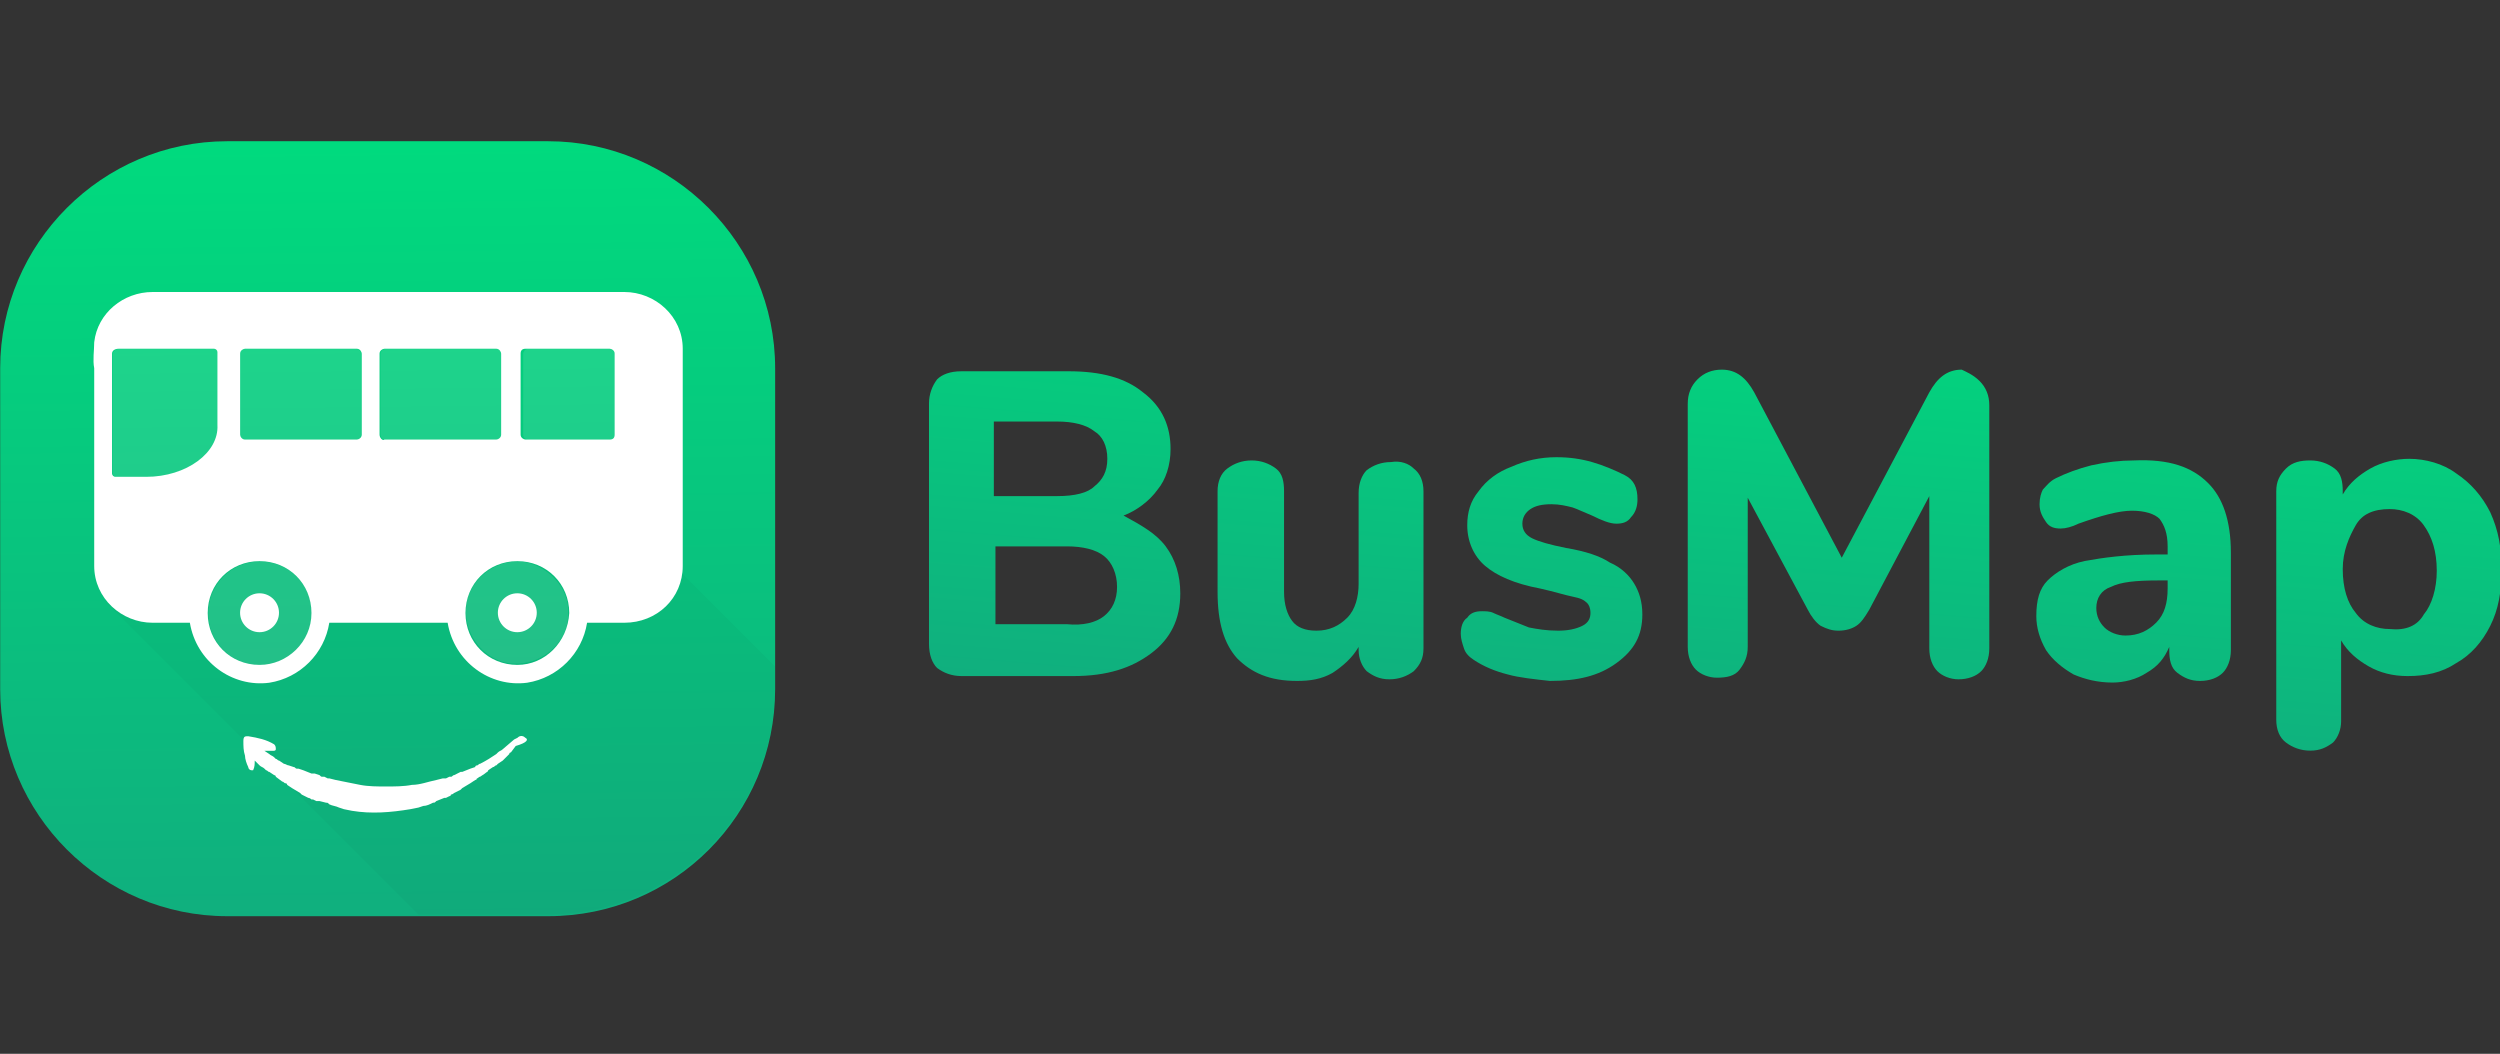 <?xml version="1.0" encoding="utf-8"?>
<!-- Generator: Adobe Illustrator 23.0.1, SVG Export Plug-In . SVG Version: 6.00 Build 0)  -->
<svg version="1.1" id="Layer_1" xmlns="http://www.w3.org/2000/svg" xmlns:xlink="http://www.w3.org/1999/xlink" x="0px" y="0px"
	 viewBox="0 0 154.2 65" style="enable-background:new 0 0 154.2 65;" xml:space="preserve">
<rect x="0" y="0" width="154.2" height="65" fill="#333333" stroke="none"/>
<style type="text/css">
	.st0{fill:url(#SVGID_1_);}
	.st1{fill:url(#SVGID_2_);}
	.st2{fill:url(#SVGID_3_);}
	.st3{fill:url(#SVGID_4_);}
	.st4{fill:url(#SVGID_5_);}
	.st5{fill:url(#SVGID_6_);}
	.st6{fill:url(#Path_219_1_);}
	.st7{opacity:3.000000e-02;enable-background:new    ;}
	.st8{fill:none;}
	.st9{fill:#0EC77C;}
	.st10{opacity:0.1;fill:#FFFFFF;enable-background:new    ;}
	.st11{fill:#FFFFFF;}
	.st12{opacity:0.1;}
</style>
<g>
	
		<linearGradient id="SVGID_1_" gradientUnits="userSpaceOnUse" x1="64.076" y1="1124.932" x2="66.682" y2="1094.186" gradientTransform="matrix(1 0 0 1 0 -1082.967)">
		<stop  offset="0" style="stop-color:#10AF7E"/>
		<stop  offset="1" style="stop-color:#00DB7E"/>
	</linearGradient>
	<path class="st0" d="M71.9,33.7c0.6,0.8,0.9,1.8,0.9,2.9c0,1.6-0.6,2.8-1.8,3.7c-1.2,0.9-2.7,1.4-4.8,1.4h-6.9
		c-0.6,0-1.1-0.2-1.5-0.5c-0.3-0.3-0.5-0.8-0.5-1.5V24.9c0-0.6,0.2-1.1,0.5-1.5c0.3-0.3,0.8-0.5,1.5-0.5h6.6c2,0,3.5,0.4,4.6,1.3
		c1.2,0.9,1.7,2.1,1.7,3.5c0,1-0.3,1.9-0.8,2.5c-0.5,0.7-1.3,1.3-2.1,1.6C70.4,32.4,71.3,32.9,71.9,33.7z M61.3,30.6h3.9
		c1.1,0,1.9-0.2,2.3-0.6c0.5-0.4,0.8-0.9,0.8-1.7c0-0.8-0.3-1.4-0.8-1.7c-0.5-0.4-1.3-0.6-2.3-0.6h-3.9V30.6z M68.1,38
		c0.5-0.4,0.8-1,0.8-1.8c0-0.8-0.3-1.5-0.8-1.9s-1.3-0.6-2.3-0.6h-4.4v4.8h4.4C66.8,38.6,67.6,38.4,68.1,38z"/>
	
		<linearGradient id="SVGID_2_" gradientUnits="userSpaceOnUse" x1="80.785" y1="1126.348" x2="83.39" y2="1095.602" gradientTransform="matrix(1 0 0 1 0 -1082.967)">
		<stop  offset="0" style="stop-color:#10AF7E"/>
		<stop  offset="1" style="stop-color:#00DB7E"/>
	</linearGradient>
	<path class="st1" d="M87.2,28.9c0.4,0.3,0.6,0.8,0.6,1.4V40c0,0.6-0.2,1-0.6,1.4c-0.4,0.3-0.9,0.5-1.5,0.5c-0.6,0-1-0.2-1.4-0.5
		c-0.3-0.3-0.5-0.8-0.5-1.3v-0.2c-0.4,0.7-1,1.2-1.6,1.6c-0.7,0.4-1.4,0.5-2.2,0.5c-1.7,0-2.8-0.5-3.7-1.4c-0.8-0.9-1.2-2.2-1.2-4.1
		v-6.2c0-0.6,0.2-1.1,0.6-1.4c0.4-0.3,0.9-0.5,1.5-0.5c0.6,0,1.1,0.2,1.5,0.5c0.4,0.3,0.5,0.8,0.5,1.4v6.2c0,0.8,0.2,1.4,0.5,1.8
		c0.3,0.4,0.8,0.6,1.5,0.6c0.8,0,1.4-0.3,1.9-0.8s0.7-1.3,0.7-2.1v-5.6c0-0.6,0.2-1.1,0.5-1.4c0.4-0.3,0.9-0.5,1.5-0.5
		C86.4,28.4,86.9,28.6,87.2,28.9z"/>
	
		<linearGradient id="SVGID_3_" gradientUnits="userSpaceOnUse" x1="95.101" y1="1127.561" x2="97.706" y2="1096.815" gradientTransform="matrix(1 0 0 1 0 -1082.967)">
		<stop  offset="0" style="stop-color:#10AF7E"/>
		<stop  offset="1" style="stop-color:#00DB7E"/>
	</linearGradient>
	<path class="st2" d="M93,41.6c-0.8-0.2-1.5-0.5-2.1-0.9c-0.3-0.2-0.5-0.4-0.6-0.7c-0.1-0.3-0.2-0.6-0.2-0.9c0-0.4,0.1-0.8,0.4-1
		c0.2-0.3,0.5-0.4,0.9-0.4c0.2,0,0.5,0,0.7,0.1s0.5,0.2,0.7,0.3c0.5,0.2,1,0.4,1.5,0.6c0.5,0.1,1.1,0.2,1.8,0.2
		c0.6,0,1.1-0.1,1.5-0.3c0.4-0.2,0.5-0.5,0.5-0.8s-0.1-0.5-0.2-0.6c-0.2-0.2-0.4-0.3-0.9-0.4c-0.5-0.1-1.1-0.3-2-0.5
		c-1.6-0.3-2.7-0.8-3.4-1.4c-0.7-0.6-1.1-1.5-1.1-2.5c0-0.8,0.2-1.5,0.7-2.1c0.5-0.7,1.2-1.2,2-1.5c0.9-0.4,1.8-0.6,2.8-0.6
		c0.8,0,1.5,0.1,2.2,0.3c0.7,0.2,1.4,0.5,2,0.8c0.6,0.3,0.8,0.8,0.8,1.5c0,0.4-0.1,0.8-0.4,1.1c-0.2,0.3-0.5,0.4-0.9,0.4
		s-0.9-0.2-1.5-0.5c-0.5-0.2-0.9-0.4-1.2-0.5c-0.4-0.1-0.8-0.2-1.3-0.2c-0.6,0-1,0.1-1.3,0.3c-0.3,0.2-0.5,0.5-0.5,0.9
		c0,0.4,0.2,0.7,0.6,0.9c0.4,0.2,1.1,0.4,2.1,0.6c1.2,0.2,2.1,0.5,2.7,0.9c0.7,0.3,1.2,0.8,1.5,1.3c0.3,0.5,0.5,1.1,0.5,1.9
		c0,1.3-0.5,2.2-1.6,3s-2.4,1.1-4.1,1.1C94.7,41.9,93.7,41.8,93,41.6z"/>
	
		<linearGradient id="SVGID_4_" gradientUnits="userSpaceOnUse" x1="112.335" y1="1129.021" x2="114.94" y2="1098.276" gradientTransform="matrix(1 0 0 1 0 -1082.967)">
		<stop  offset="0" style="stop-color:#10AF7E"/>
		<stop  offset="1" style="stop-color:#00DB7E"/>
	</linearGradient>
	<path class="st3" d="M122.1,23.5c0.4,0.4,0.6,0.9,0.6,1.5v15c0,0.6-0.2,1.1-0.5,1.4c-0.3,0.3-0.8,0.5-1.4,0.5c-0.5,0-1-0.2-1.3-0.5
		c-0.3-0.3-0.5-0.8-0.5-1.4v-9.4l-3.7,7c-0.3,0.5-0.5,0.8-0.8,1c-0.3,0.2-0.7,0.3-1.1,0.3c-0.4,0-0.7-0.1-1.1-0.3
		c-0.3-0.2-0.6-0.6-0.8-1l-3.7-6.9v9.2c0,0.6-0.2,1-0.5,1.4c-0.3,0.4-0.8,0.5-1.4,0.5c-0.5,0-1-0.2-1.3-0.5
		c-0.3-0.3-0.5-0.8-0.5-1.4v-15c0-0.6,0.2-1.1,0.6-1.5c0.4-0.4,0.9-0.6,1.5-0.6c0.9,0,1.5,0.5,2,1.4l5.4,10.2l5.4-10.2
		c0.5-0.9,1.1-1.4,2-1.4C121.2,22.9,121.7,23.1,122.1,23.5z"/>
	
		<linearGradient id="SVGID_5_" gradientUnits="userSpaceOnUse" x1="130.694" y1="1130.577" x2="133.299" y2="1099.832" gradientTransform="matrix(1 0 0 1 0 -1082.967)">
		<stop  offset="0" style="stop-color:#10AF7E"/>
		<stop  offset="1" style="stop-color:#00DB7E"/>
	</linearGradient>
	<path class="st4" d="M136.2,29.8c0.9,0.9,1.4,2.3,1.4,4.3v6c0,0.6-0.2,1.1-0.5,1.4c-0.3,0.3-0.8,0.5-1.4,0.5c-0.6,0-1-0.2-1.4-0.5
		c-0.4-0.3-0.5-0.8-0.5-1.4v-0.2c-0.3,0.7-0.7,1.2-1.4,1.6c-0.6,0.4-1.4,0.6-2.1,0.6c-0.9,0-1.7-0.2-2.4-0.5
		c-0.7-0.4-1.3-0.9-1.7-1.5c-0.4-0.7-0.6-1.4-0.6-2.1c0-1,0.2-1.7,0.7-2.2s1.3-1,2.3-1.2c1.1-0.2,2.5-0.4,4.4-0.4h0.7v-0.5
		c0-0.8-0.2-1.3-0.5-1.7c-0.3-0.3-0.9-0.5-1.7-0.5c-0.8,0-1.9,0.3-3.3,0.8c-0.4,0.2-0.8,0.3-1.1,0.3c-0.4,0-0.7-0.1-0.9-0.4
		c-0.2-0.3-0.4-0.6-0.4-1.1c0-0.4,0.1-0.7,0.2-0.9c0.2-0.2,0.4-0.5,0.8-0.7c0.6-0.3,1.4-0.6,2.2-0.8c0.9-0.2,1.8-0.3,2.6-0.3
		C133.8,28.3,135.2,28.8,136.2,29.8z M133,38.4c0.5-0.5,0.7-1.2,0.7-2.1v-0.5h-0.5c-1.5,0-2.4,0.1-3,0.4c-0.6,0.2-0.9,0.7-0.9,1.3
		c0,0.5,0.2,0.9,0.5,1.2c0.3,0.3,0.8,0.5,1.3,0.5C131.9,39.2,132.5,38.9,133,38.4z"/>
	
		<linearGradient id="SVGID_6_" gradientUnits="userSpaceOnUse" x1="145.997" y1="1131.874" x2="148.602" y2="1101.129" gradientTransform="matrix(1 0 0 1 0 -1082.967)">
		<stop  offset="0" style="stop-color:#10AF7E"/>
		<stop  offset="1" style="stop-color:#00DB7E"/>
	</linearGradient>
	<path class="st5" d="M151.5,29.2c0.9,0.6,1.6,1.4,2.1,2.4c0.5,1.1,0.7,2.2,0.7,3.5c0,1.4-0.2,2.5-0.7,3.5c-0.5,1-1.2,1.8-2.1,2.3
		c-0.9,0.6-1.9,0.8-3,0.8c-0.9,0-1.7-0.2-2.4-0.6c-0.7-0.4-1.3-0.9-1.7-1.6v5c0,0.5-0.2,1-0.5,1.3c-0.4,0.3-0.8,0.5-1.4,0.5
		c-0.6,0-1.1-0.2-1.5-0.5c-0.4-0.3-0.6-0.8-0.6-1.4V30.3c0-0.6,0.2-1,0.6-1.4c0.4-0.4,0.9-0.5,1.5-0.5s1.1,0.2,1.5,0.5
		s0.5,0.8,0.5,1.4v0.2c0.4-0.7,1-1.2,1.7-1.6c0.7-0.4,1.6-0.6,2.4-0.6C149.6,28.3,150.7,28.6,151.5,29.2z M149.5,37.9
		c0.5-0.6,0.8-1.6,0.8-2.7c0-1.2-0.3-2.1-0.8-2.8c-0.5-0.7-1.3-1-2.1-1c-1,0-1.7,0.3-2.1,1s-0.8,1.6-0.8,2.7c0,1.2,0.3,2.1,0.8,2.7
		c0.5,0.7,1.3,1,2.1,1C148.4,38.9,149.1,38.6,149.5,37.9z"/>
</g>
<g id="Group_578" transform="translate(241.111 87.111)">
	
		<linearGradient id="Path_219_1_" gradientUnits="userSpaceOnUse" x1="-5759.806" y1="500.518" x2="-5759.818" y2="501.543" gradientTransform="matrix(47.78 0 0 -47.778 274986.625 23883.539)">
		<stop  offset="0" style="stop-color:#10AF7E"/>
		<stop  offset="1" style="stop-color:#00DB7E"/>
	</linearGradient>
	<path id="Path_219" class="st6" d="M-207.3-30.6h-19.8c-7.7,0-14-6.3-14-14v-19.8c0-7.7,6.3-14,14-14h19.8c7.7,0,14,6.3,14,14l0,0
		v19.8C-193.3-36.9-199.5-30.6-207.3-30.6z"/>
	<path id="Path_220" class="st7" d="M-234.5-49.9l19.2,19.2h8c7.7,0,14-6.3,14-14v-1.3l-5.7-5.7l-20.4-6L-234.5-49.9z"/>
	<path id="Path_221" class="st8" d="M-208.9-60.3"/>
	<path id="Path_222" class="st8" d="M-208.9-65.3"/>
	<path id="Path_223" class="st9" d="M-208.9-60.3c0,0.2,0.1,0.3,0.3,0.3h0.1C-208.8-59.9-208.9-60.1-208.9-60.3z"/>
	<path id="Path_224" class="st9" d="M-208.6-65.6L-208.6-65.6c-0.2,0-0.3,0.1-0.3,0.3C-208.9-65.4-208.8-65.6-208.6-65.6
		C-208.6-65.6-208.6-65.6-208.6-65.6z"/>
	<g id="Group_574" transform="translate(12.233 25.42)">
		<g id="Group_572" transform="translate(0 0)">
			<circle id="Ellipse_27" class="st10" cx="-237.3" cy="-74.7" r="3.2"/>
			<path id="Path_225" class="st10" d="M-221.2-77.9c-1.7-0.1-3.3,1.2-3.4,2.9s1.2,3.3,2.9,3.4c1.7,0.1,3.3-1.2,3.4-2.9
				c0-0.2,0-0.3,0-0.5C-218.4-76.5-219.7-77.7-221.2-77.9z"/>
		</g>
		<g id="Group_573" transform="translate(2.464 2.463)">
			<circle id="Ellipse_28" class="st11" cx="-239.8" cy="-77.2" r="1.2"/>
			<circle id="Ellipse_29" class="st11" cx="-223.9" cy="-77.2" r="1.2"/>
		</g>
	</g>
	<g id="Group_575" transform="translate(6.859 12.812)" class="st12">
		<path id="Path_226" class="st11" d="M-234.7-78.4h-5.9c-0.2,0-0.4,0.1-0.4,0.3v7.4c0,0.1,0.1,0.2,0.2,0.2h1.9
			c2.5,0,4.5-1.5,4.5-3.3v-4.5C-234.5-78.4-234.6-78.4-234.7-78.4z"/>
		<path id="Path_227" class="st11" d="M-226-78.4h-6.9c-0.2,0-0.3,0.2-0.3,0.3c0,0,0,0,0,0v5c0,0.2,0.2,0.3,0.3,0.3c0,0,0,0,0,0h6.9
			c0.2,0,0.3-0.2,0.3-0.3c0,0,0,0,0,0v-5C-225.7-78.3-225.9-78.4-226-78.4z"/>
		<path id="Path_228" class="st11" d="M-217.3-78.4h-6.9c-0.2,0-0.3,0.2-0.3,0.3c0,0,0,0,0,0v5c0,0.2,0.2,0.3,0.3,0.3c0,0,0,0,0,0
			h6.9c0.2,0,0.3-0.2,0.3-0.3c0,0,0,0,0,0v-5C-216.9-78.3-217.1-78.4-217.3-78.4C-217.3-78.4-217.3-78.4-217.3-78.4z"/>
		<path id="Path_229" class="st11" d="M-210.3-78.4h-5.1c-0.2,0-0.3,0.2-0.3,0.3c0,0,0,0,0,0l0,0v5l0,0c0,0.2,0.2,0.3,0.3,0.3
			c0,0,0,0,0,0h5.1c0.1,0,0.3-0.1,0.3-0.3v-5C-210.1-78.2-210.2-78.4-210.3-78.4C-210.3-78.4-210.3-78.4-210.3-78.4z"/>
	</g>
	<path class="st11" d="M-208.7-41.6c-0.1-0.1-0.3-0.2-0.5,0l-0.2,0.1l-0.7,0.6c-0.1,0.1-0.2,0.1-0.3,0.2l-0.1,0.1
		c-0.3,0.2-0.6,0.4-1,0.6c-0.1,0-0.1,0.1-0.2,0.1c0,0-0.1,0-0.1,0.1l-0.3,0.1l-0.5,0.2c0,0-0.1,0-0.1,0l-0.4,0.2
		c-0.1,0-0.1,0.1-0.2,0.1c0,0-0.1,0-0.1,0l-0.2,0.1c0,0-0.1,0-0.1,0c0,0,0,0-0.1,0l-0.4,0.1c-0.5,0.1-1,0.3-1.5,0.3
		c-0.5,0.1-1.1,0.1-1.6,0.1c-0.5,0-1.1,0-1.6-0.1c-0.5-0.1-1-0.2-1.5-0.3l-0.4-0.1l-0.1,0l-0.2-0.1c0,0-0.1,0-0.1,0
		c-0.1,0-0.1,0-0.2-0.1l-0.3-0.1c0,0,0,0-0.1,0c0,0-0.1,0-0.1,0l-0.5-0.2l-0.3-0.1c0,0-0.1,0-0.1,0c-0.1,0-0.1-0.1-0.2-0.1l-0.3-0.1
		c-0.1,0-0.2-0.1-0.3-0.1l-0.3-0.2c-0.1,0-0.1-0.1-0.2-0.1l-0.1-0.1c-0.1-0.1-0.2-0.1-0.3-0.2l-0.3-0.2c0.2,0,0.3,0,0.5,0
		c0.1,0,0.2,0,0.2-0.1c0-0.1,0-0.2-0.1-0.3c-0.5-0.3-1-0.4-1.6-0.5c-0.2,0-0.3,0-0.3,0.3c0,0.3,0,0.6,0.1,0.9c0,0.2,0.1,0.5,0.2,0.7
		c0,0.1,0.1,0.2,0.2,0.2c0,0,0.1,0,0.1,0c0,0,0,0,0,0l0,0v0c0.1-0.2,0.1-0.4,0.1-0.6l0.3,0.3c0.1,0.1,0.2,0.1,0.3,0.2l0.1,0.1
		c0.1,0,0.1,0.1,0.2,0.1l0.3,0.2c0,0,0,0,0,0c0,0,0.1,0,0.1,0.1l0.4,0.3c0.1,0,0.1,0.1,0.2,0.1c0,0,0.1,0,0.1,0.1l0.3,0.2l0.5,0.3
		l0.1,0.1l0.4,0.2c0.1,0,0.2,0.1,0.2,0.1c0,0,0.1,0,0.1,0l0.2,0.1c0,0,0.1,0,0.1,0c0,0,0,0,0.1,0l0.4,0.1c0.1,0,0.1,0,0.2,0.1
		c0.2,0.1,0.4,0.1,0.6,0.2l0.3,0.1l0.5,0.1c1.2,0.2,2.4,0.1,3.6-0.1l0.5-0.1l0.3-0.1c0.2,0,0.4-0.1,0.6-0.2c0.1,0,0.1,0,0.2-0.1
		l0.5-0.2c0,0,0.1,0,0.1,0l0.2-0.1c0,0,0.1,0,0.1-0.1c0.1,0,0.2-0.1,0.2-0.1l0.4-0.2l0.1-0.1l0.5-0.3l0.3-0.2c0,0,0.1,0,0.1-0.1
		c0.1,0,0.1-0.1,0.2-0.1l0.3-0.2c0.1-0.1,0.2-0.1,0.2-0.2l0.3-0.2c0.1,0,0.1-0.1,0.2-0.1l0.1-0.1l0.3-0.2l0.4-0.4c0,0,0-0.1,0.1-0.1
		l0.3-0.4C-208.6-41.3-208.5-41.5-208.7-41.6z"/>
	<path id="Path_238" class="st11" d="M-199-64.1v-1.5c0-2-1.7-3.5-3.6-3.5h-29.1c-1.8,0-3.4,1.3-3.6,3.1c0,0.5-0.1,1.1,0,1.6l0,0
		v1.2l0,0v11c0,2,1.7,3.5,3.6,3.5h2.3c0.4,2.4,2.6,4,4.9,3.7c1.9-0.3,3.4-1.8,3.7-3.7h7.3c0.4,2.4,2.6,4,4.9,3.7
		c1.9-0.3,3.4-1.8,3.7-3.7l0,0h2.3c2,0,3.6-1.5,3.6-3.5v-7.4l0,0L-199-64.1L-199-64.1z M-232.1-57.7h-1.9c-0.1,0-0.2-0.1-0.2-0.2
		v-7.4c0-0.2,0.2-0.3,0.4-0.3h5.9c0.1,0,0.2,0.1,0.2,0.2v4.5C-227.6-59.2-229.6-57.7-232.1-57.7L-232.1-57.7z M-225.1-46.1
		c-1.8,0-3.2-1.4-3.2-3.2c0-1.8,1.4-3.2,3.2-3.2s3.2,1.4,3.2,3.2c0,0,0,0,0,0C-221.9-47.5-223.4-46.1-225.1-46.1z M-218.8-60.3
		c0,0.2-0.2,0.3-0.3,0.3c0,0,0,0,0,0h-6.9c-0.2,0-0.3-0.2-0.3-0.3c0,0,0,0,0,0v-5c0-0.2,0.2-0.3,0.3-0.3c0,0,0,0,0,0h6.9
		c0.2,0,0.3,0.2,0.3,0.3c0,0,0,0,0,0L-218.8-60.3z M-217.7-60.3v-5c0-0.2,0.2-0.3,0.3-0.3c0,0,0,0,0,0h6.9c0.2,0,0.3,0.2,0.3,0.3
		c0,0,0,0,0,0v5c0,0.2-0.2,0.3-0.3,0.3c0,0,0,0,0,0h-6.9C-217.5-59.9-217.7-60.1-217.7-60.3L-217.7-60.3z M-209.2-46.1
		c-1.8,0-3.2-1.4-3.2-3.2s1.4-3.2,3.2-3.2c1.8,0,3.2,1.4,3.2,3.2v0C-206.1-47.5-207.5-46.1-209.2-46.1
		C-209.2-46.1-209.2-46.1-209.2-46.1z M-203.2-60.3c0,0.2-0.1,0.3-0.3,0.3h-5.2c-0.1,0-0.3-0.1-0.3-0.3l0,0v-5l0,0
		c0-0.2,0.1-0.3,0.3-0.3h5.2c0.1,0,0.3,0.1,0.3,0.3C-203.2-65.3-203.2-60.3-203.2-60.3z"/>
</g>
</svg>
